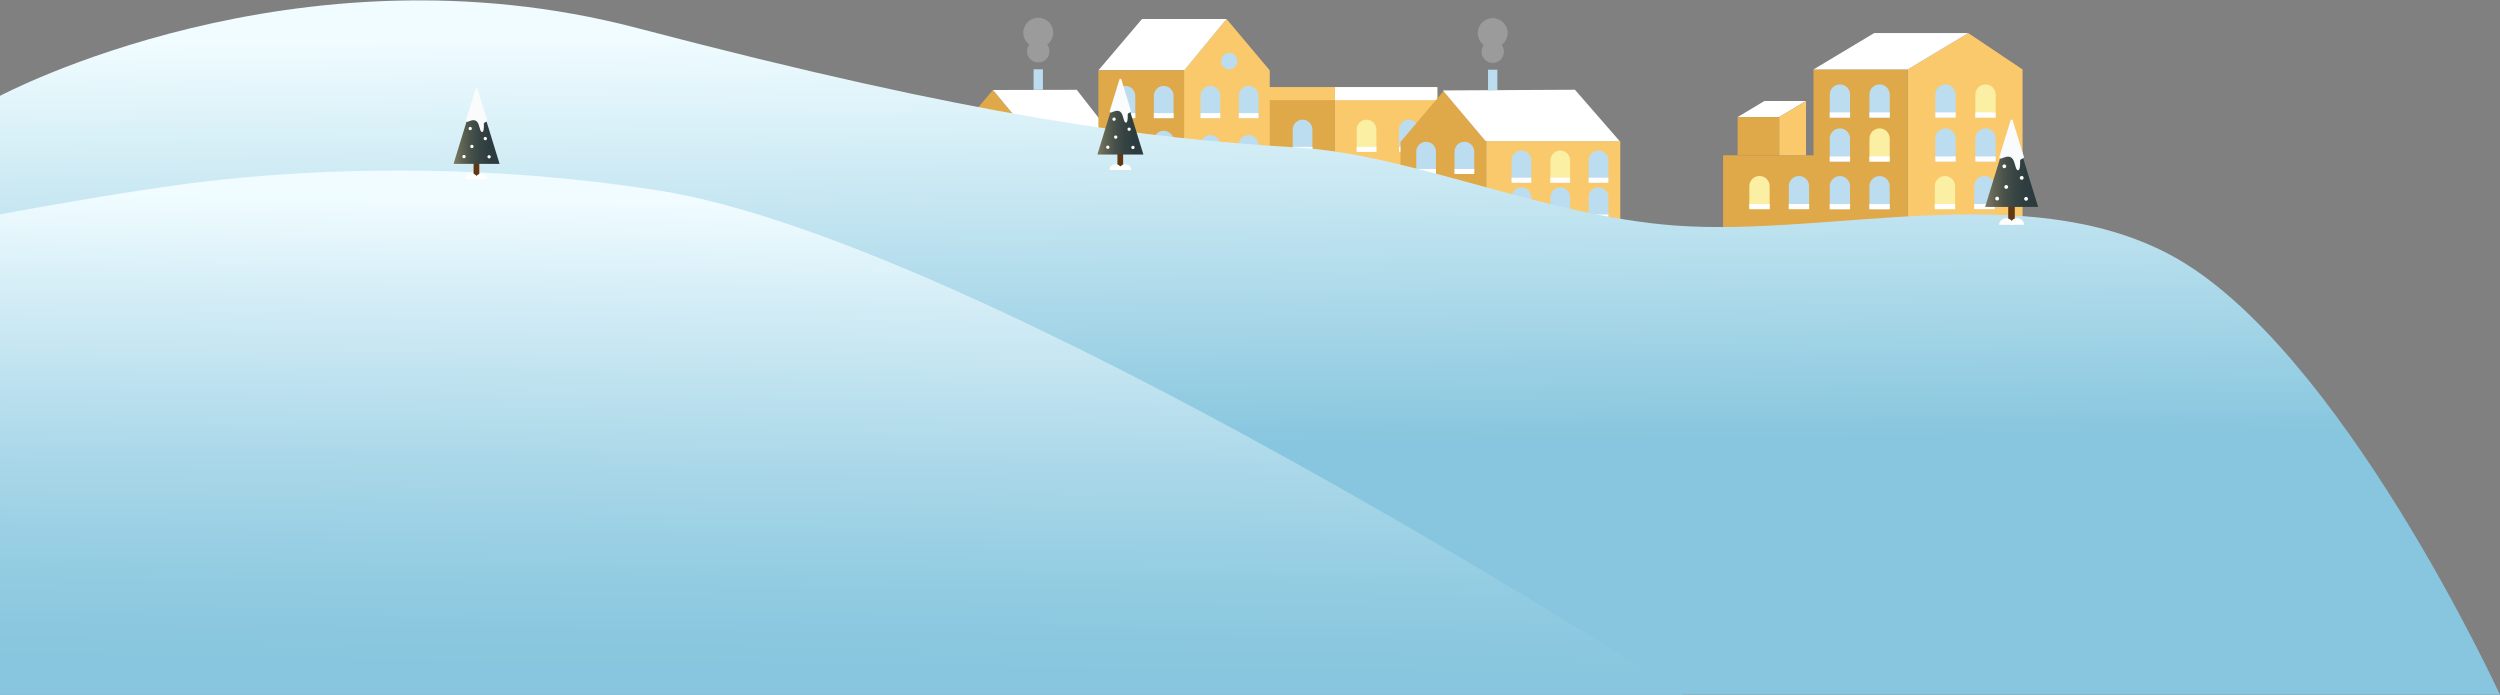 <svg width="2560" height="712" viewBox="0 0 2560 712" fill="none" xmlns="http://www.w3.org/2000/svg">
<rect x="0" y="0" width="2560" height="712" fill="#808080" stroke="none"/>
<path d="M1366.93 89.189H1262.04V230.309H1366.93V89.189Z" fill="#DFA848"/>
<path d="M1471.82 89.189H1366.93V230.309H1471.82V89.189Z" fill="#F9C96C"/>
<path d="M1471.82 89.189H1366.93V102.54H1471.82V89.189Z" fill="white"/>
<path d="M1366.93 89.189H1262.04V102.54H1366.93V89.189Z" fill="#F9C96C"/>
<path d="M1452.73 155.517V132.637C1452.73 127.072 1448.21 122.557 1442.65 122.557C1437.08 122.557 1432.57 127.072 1432.57 132.637V155.517H1452.71H1452.73Z" fill="#BCDDF0"/>
<path d="M1452.73 150.416H1432.59V155.518H1452.73V150.416Z" fill="white"/>
<path d="M1452.73 206.042V183.162C1452.73 177.598 1448.21 173.082 1442.65 173.082C1437.08 173.082 1432.57 177.598 1432.57 183.162V206.042H1452.71H1452.73Z" fill="#BCDDF0"/>
<path d="M1452.73 200.939H1432.59V206.042H1452.73V200.939Z" fill="white"/>
<path d="M1409.42 155.517V132.637C1409.42 127.072 1404.91 122.557 1399.34 122.557C1393.78 122.557 1389.26 127.072 1389.26 132.637V155.517H1409.41H1409.42Z" fill="#FBEFA4"/>
<path d="M1409.41 150.416H1389.26V155.518H1409.41V150.416Z" fill="white"/>
<path d="M1343.91 155.517V132.637C1343.91 127.072 1339.4 122.557 1333.83 122.557C1328.27 122.557 1323.75 127.072 1323.75 132.637V155.517H1343.89H1343.91Z" fill="#BCDDF0"/>
<path d="M1343.91 150.416H1323.77V155.518H1343.91V150.416Z" fill="white"/>
<path d="M1409.42 206.042V183.162C1409.42 177.598 1404.91 173.082 1399.34 173.082C1393.78 173.082 1389.26 177.598 1389.26 183.162V206.042H1409.41H1409.42Z" fill="#BCDDF0"/>
<path d="M1409.41 200.939H1389.26V206.042H1409.41V200.939Z" fill="white"/>
<path d="M1060.3 230.311H972.835L972.444 144.498L1016.69 92.16L1060.3 144.498V230.311Z" fill="#DFA848"/>
<path d="M1143.24 144.5H1060.3V230.313H1143.24V144.5Z" fill="#F9C96C"/>
<path d="M1143.57 144.498H1060.3L1016.8 92.16L1102.58 91.965L1143.57 144.498Z" fill="white"/>
<path d="M1110.58 185.21V162.33C1110.58 156.766 1115.09 152.25 1120.66 152.25C1126.22 152.25 1130.74 156.766 1130.74 162.33V185.21H1110.6H1110.58Z" fill="#BCDDF0"/>
<path d="M1071.38 185.21V162.33C1071.38 156.766 1075.89 152.25 1081.46 152.25C1087.02 152.25 1091.54 156.766 1091.54 162.33V185.21H1071.38Z" fill="#BCDDF0"/>
<path d="M1008.25 133.333C1007.13 139.253 1012.23 144.338 1018.15 143.218C1021.46 142.596 1024.12 139.929 1024.75 136.622C1025.87 130.702 1020.78 125.618 1014.86 126.738C1011.56 127.36 1008.89 130.027 1008.27 133.333H1008.25Z" fill="#BCDDF0"/>
<path d="M1067.93 70.986H1058.4V91.964H1067.93V70.986Z" fill="#BCDDF0"/>
<path d="M1063.16 64.002C1069.5 64.002 1074.63 58.868 1074.63 52.535C1074.63 46.202 1069.5 41.068 1063.16 41.068C1056.83 41.068 1051.7 46.202 1051.7 52.535C1051.7 58.868 1056.83 64.002 1063.16 64.002Z" fill="#9B9B9B"/>
<path d="M1063.16 48.783C1071.62 48.783 1078.47 41.93 1078.47 33.477C1078.47 25.023 1071.62 18.17 1063.16 18.17C1054.71 18.17 1047.86 25.023 1047.86 33.477C1047.86 41.93 1054.71 48.783 1063.16 48.783Z" fill="#9B9B9B"/>
<path d="M1130.72 180.09H1110.58V185.192H1130.72V180.09Z" fill="white"/>
<path d="M1091.54 180.09H1071.38V185.192H1091.54V180.09Z" fill="white"/>
<path d="M1110.58 222.897V200.017C1110.58 194.453 1115.09 189.938 1120.66 189.938C1126.22 189.938 1130.74 194.453 1130.74 200.017V222.897H1110.6H1110.58Z" fill="#BCDDF0"/>
<path d="M1130.72 217.795H1110.58V222.897H1130.72V217.795Z" fill="white"/>
<path d="M1071.38 222.897V200.017C1071.38 194.453 1075.89 189.938 1081.46 189.938C1087.02 189.938 1091.54 194.453 1091.54 200.017V222.897H1071.38Z" fill="#BCDDF0"/>
<path d="M1091.54 217.795H1071.38V222.897H1091.54V217.795Z" fill="white"/>
<path d="M1001.58 230.311V197.689C1001.58 189.458 1008.25 182.773 1016.48 182.773C1024.71 182.773 1031.38 189.458 1031.38 197.689V230.311H1001.56H1001.58Z" fill="#BCDDF0"/>
<path d="M1212.46 230.313H1300.2V72.038L1255.98 19.469L1212.46 72.038V230.313Z" fill="#F9C96C"/>
<path d="M1169.4 19.469H1255.98L1212.6 72.038H1124.75L1169.4 19.469Z" fill="white"/>
<path d="M1242.58 230.204V197.582C1242.58 189.35 1249.24 182.666 1257.48 182.666C1265.71 182.666 1272.37 189.333 1272.37 197.582V230.204H1242.56H1242.58Z" fill="#BCDDF0"/>
<path d="M1212.48 72.037H1124.75V230.33H1212.48V72.037Z" fill="#DFA848"/>
<path d="M1181.56 120.96V98.08C1181.56 92.516 1186.08 88 1191.64 88C1197.21 88 1201.72 92.516 1201.72 98.08V120.96H1181.58H1181.56Z" fill="#BCDDF0"/>
<path d="M1201.71 115.857H1181.56V120.96H1201.71V115.857Z" fill="white"/>
<path d="M1142.38 120.96V98.08C1142.38 92.516 1146.9 88 1152.46 88C1158.03 88 1162.54 92.516 1162.54 98.08V120.96H1142.38Z" fill="#BCDDF0"/>
<path d="M1162.54 115.857H1142.38V120.96H1162.54V115.857Z" fill="white"/>
<path d="M1268.55 120.96V98.08C1268.55 92.516 1273.07 88 1278.63 88C1284.2 88 1288.71 92.516 1288.71 98.08V120.96H1268.57H1268.55Z" fill="#BCDDF0"/>
<path d="M1288.69 115.857H1268.55V120.96H1288.69V115.857Z" fill="white"/>
<path d="M1229.37 120.96V98.08C1229.37 92.516 1233.88 88 1239.45 88C1245.01 88 1249.53 92.516 1249.53 98.08V120.96H1229.39H1229.37Z" fill="#BCDDF0"/>
<path d="M1249.51 115.857H1229.37V120.96H1249.51V115.857Z" fill="white"/>
<path d="M1268.55 171.273V148.393C1268.55 142.828 1273.07 138.312 1278.63 138.312C1284.2 138.312 1288.71 142.828 1288.71 148.393V171.273H1268.57H1268.55Z" fill="#BCDDF0"/>
<path d="M1288.69 166.17H1268.55V171.272H1288.69V166.17Z" fill="white"/>
<path d="M1229.37 171.273V148.393C1229.37 142.828 1233.88 138.312 1239.45 138.312C1245.01 138.312 1249.53 142.828 1249.53 148.393V171.273H1229.39H1229.37Z" fill="#BCDDF0"/>
<path d="M1249.51 166.17H1229.37V171.272H1249.51V166.17Z" fill="white"/>
<path d="M1181.56 166.862V143.982C1181.56 138.418 1186.08 133.902 1191.64 133.902C1197.21 133.902 1201.72 138.418 1201.72 143.982V166.862H1181.58H1181.56Z" fill="#BCDDF0"/>
<path d="M1201.71 161.742H1181.56V166.844H1201.71V161.742Z" fill="white"/>
<path d="M1142.38 166.862V143.982C1142.38 138.418 1146.9 133.902 1152.46 133.902C1158.03 133.902 1162.54 138.418 1162.54 143.982V166.862H1142.38Z" fill="#BCDDF0"/>
<path d="M1162.54 161.742H1142.38V166.844H1162.54V161.742Z" fill="white"/>
<path d="M1181.56 212.765V189.885C1181.56 184.32 1186.08 179.805 1191.64 179.805C1197.21 179.805 1201.72 184.32 1201.72 189.885V212.765H1181.58H1181.56Z" fill="#BCDDF0"/>
<path d="M1201.71 207.645H1181.56V212.747H1201.71V207.645Z" fill="white"/>
<path d="M1142.38 212.765V189.885C1142.38 184.32 1146.9 179.805 1152.46 179.805C1158.03 179.805 1162.54 184.32 1162.54 189.885V212.765H1142.38Z" fill="#BCDDF0"/>
<path d="M1162.54 207.645H1142.38V212.747H1162.54V207.645Z" fill="white"/>
<path d="M1250.31 62.596C1250.31 67.236 1254.08 70.987 1258.7 70.987C1263.32 70.987 1267.11 67.236 1267.11 62.596C1267.11 57.956 1263.34 54.188 1258.7 54.188C1254.06 54.188 1250.31 57.956 1250.31 62.596Z" fill="#BCDDF0"/>
<path d="M1659.16 144.5H1521.85V230.313H1659.16V144.5Z" fill="#F9C96C"/>
<path d="M1521.85 230.315H1434.13V145.355L1478.35 93.018L1521.85 145.355V230.315Z" fill="#DFA848"/>
<path d="M1658.52 144.501H1521.21L1477.53 92.59L1612.73 91.897L1658.52 144.501Z" fill="white"/>
<path d="M1470.42 178.136V155.256C1470.42 149.691 1465.9 145.176 1460.34 145.176C1454.77 145.176 1450.26 149.691 1450.26 155.256V178.136H1470.4H1470.42Z" fill="#BCDDF0"/>
<path d="M1470.42 173.033H1450.28V178.135H1470.42V173.033Z" fill="white"/>
<path d="M1509.6 178.136V155.256C1509.6 149.691 1505.08 145.176 1499.52 145.176C1493.96 145.176 1489.44 149.691 1489.44 155.256V178.136H1509.58H1509.6Z" fill="#BCDDF0"/>
<path d="M1509.6 173.033H1489.46V178.135H1509.6V173.033Z" fill="white"/>
<path d="M1470.42 219.362V196.482C1470.42 190.918 1465.9 186.402 1460.34 186.402C1454.77 186.402 1450.26 190.918 1450.26 196.482V219.362H1470.4H1470.42Z" fill="#BCDDF0"/>
<path d="M1470.42 214.26H1450.28V219.362H1470.42V214.26Z" fill="white"/>
<path d="M1509.6 219.362V196.482C1509.6 190.918 1505.09 186.402 1499.52 186.402C1493.96 186.402 1489.44 190.918 1489.44 196.482V219.362H1509.58H1509.6Z" fill="#BCDDF0"/>
<path d="M1509.6 214.26H1489.46V219.362H1509.6V214.26Z" fill="white"/>
<path d="M1607.77 187.077V164.197C1607.77 158.633 1603.25 154.117 1597.69 154.117C1592.12 154.117 1587.61 158.633 1587.61 164.197V187.077H1607.75H1607.77Z" fill="#FBEFA4"/>
<path d="M1607.75 181.975H1587.61V187.077H1607.75V181.975Z" fill="white"/>
<path d="M1646.95 187.077V164.197C1646.95 158.633 1642.44 154.117 1636.87 154.117C1631.31 154.117 1626.79 158.633 1626.79 164.197V187.077H1646.93H1646.95Z" fill="#BCDDF0"/>
<path d="M1646.93 181.975H1626.79V187.077H1646.93V181.975Z" fill="white"/>
<path d="M1568.02 187.077V164.197C1568.02 158.633 1563.5 154.117 1557.94 154.117C1552.37 154.117 1547.86 158.633 1547.86 164.197V187.077H1568H1568.02Z" fill="#BCDDF0"/>
<path d="M1568.02 181.975H1547.88V187.077H1568.02V181.975Z" fill="white"/>
<path d="M1607.77 224.765V201.885C1607.77 196.32 1603.25 191.805 1597.69 191.805C1592.12 191.805 1587.61 196.32 1587.61 201.885V224.765H1607.75H1607.77Z" fill="#BCDDF0"/>
<path d="M1607.75 219.666H1587.61V224.768H1607.75V219.666Z" fill="white"/>
<path d="M1646.95 224.765V201.885C1646.95 196.32 1642.44 191.805 1636.87 191.805C1631.31 191.805 1626.79 196.32 1626.79 201.885V224.765H1646.93H1646.95Z" fill="#BCDDF0"/>
<path d="M1646.93 219.666H1626.79V224.768H1646.93V219.666Z" fill="white"/>
<path d="M1568.02 224.765V201.885C1568.02 196.32 1563.5 191.805 1557.94 191.805C1552.37 191.805 1547.86 196.32 1547.86 201.885V224.765H1568H1568.02Z" fill="#BCDDF0"/>
<path d="M1568.02 219.666H1547.88V224.768H1568.02V219.666Z" fill="white"/>
<path d="M1528.53 64.394C1534.87 64.394 1540 59.261 1540 52.928C1540 46.595 1534.87 41.461 1528.53 41.461C1522.2 41.461 1517.07 46.595 1517.07 52.928C1517.07 59.261 1522.2 64.394 1528.53 64.394Z" fill="#9B9B9B"/>
<path d="M1528.53 49.158C1536.99 49.158 1543.84 42.305 1543.84 33.852C1543.84 25.398 1536.99 18.545 1528.53 18.545C1520.08 18.545 1513.23 25.398 1513.23 33.852C1513.23 42.305 1520.08 49.158 1528.53 49.158Z" fill="#9B9B9B"/>
<path d="M1533.28 71.381H1523.75V92.359H1533.28V71.381Z" fill="#BCDDF0"/>
<path d="M1953.37 71.131V297.265H2071.11V71.131L2015.54 33.869L1953.37 71.131Z" fill="#F9C96C"/>
<path d="M1764.43 159.026H1854.7H1857.03V71.133H1953.37V297.284H1764.43V159.026Z" fill="#DFA848"/>
<path d="M1953.37 71.132L2015.54 33.852H1919.17L1857.01 71.132H1953.37Z" fill="white"/>
<path d="M1821.92 119.859L1849.37 103.396H1806.81L1779.38 119.859H1821.92Z" fill="white"/>
<path d="M1821.9 119.861H1779.36V159.026H1821.9V119.861Z" fill="#DFA848"/>
<path d="M1821.92 159.023V119.859L1849.37 103.396V159.023H1821.92Z" fill="#F9C96C"/>
<path d="M2043.56 120.395V96.804C2043.56 91.062 2038.9 86.422 2033.17 86.422C2027.43 86.422 2022.79 91.08 2022.79 96.804V120.395H2043.57H2043.56Z" fill="#FBEFA4"/>
<path d="M2043.56 115.111H2022.78V120.374H2043.56V115.111Z" fill="white"/>
<path d="M1894.45 120.395V96.804C1894.45 91.062 1889.8 86.422 1884.07 86.422C1878.33 86.422 1873.69 91.08 1873.69 96.804V120.395H1894.47H1894.45Z" fill="#BCDDF0"/>
<path d="M1894.46 115.111H1873.67V120.374H1894.46V115.111Z" fill="white"/>
<path d="M2002.58 120.395V96.804C2002.58 91.062 1997.92 86.422 1992.2 86.422C1986.45 86.422 1981.81 91.08 1981.81 96.804V120.395H2002.6H2002.58Z" fill="#BCDDF0"/>
<path d="M2002.58 115.111H1981.8V120.374H2002.58V115.111Z" fill="white"/>
<path d="M2043.56 165.442V141.851C2043.56 136.109 2038.9 131.469 2033.17 131.469C2027.43 131.469 2022.79 136.127 2022.79 141.851V165.442H2043.57H2043.56Z" fill="#BCDDF0"/>
<path d="M2043.56 160.182H2022.78V165.444H2043.56V160.182Z" fill="white"/>
<path d="M1894.45 165.442V141.851C1894.45 136.109 1889.8 131.469 1884.07 131.469C1878.35 131.469 1873.69 136.127 1873.69 141.851V165.442H1894.47H1894.45Z" fill="#BCDDF0"/>
<path d="M1894.46 160.182H1873.67V165.444H1894.46V160.182Z" fill="white"/>
<path d="M2002.58 165.442V141.851C2002.58 136.109 1997.92 131.469 1992.2 131.469C1986.45 131.469 1981.81 136.127 1981.81 141.851V165.442H2002.6H2002.58Z" fill="#BCDDF0"/>
<path d="M2002.58 160.182H1981.8V165.444H2002.58V160.182Z" fill="white"/>
<path d="M1935.08 120.395V96.804C1935.08 91.062 1930.42 86.422 1924.69 86.422C1918.95 86.422 1914.31 91.08 1914.31 96.804V120.395H1935.09H1935.08Z" fill="#BCDDF0"/>
<path d="M1935.08 115.111H1914.29V120.374H1935.08V115.111Z" fill="white"/>
<path d="M1935.08 165.442V141.851C1935.08 136.109 1930.42 131.469 1924.69 131.469C1918.95 131.469 1914.31 136.127 1914.31 141.851V165.442H1935.09H1935.08Z" fill="#FBEFA4"/>
<path d="M1935.08 160.182H1914.29V165.444H1935.08V160.182Z" fill="white"/>
<path d="M2002.03 214.173V190.581C2002.03 184.839 1997.37 180.199 1991.64 180.199C1985.9 180.199 1981.26 184.857 1981.26 190.581V214.173H2002.05H2002.03Z" fill="#FBEFA4"/>
<path d="M2002.03 208.91H1981.25V214.172H2002.03V208.91Z" fill="white"/>
<path d="M2042.42 214.173V190.581C2042.42 184.839 2037.76 180.199 2032.04 180.199C2026.31 180.199 2021.65 184.857 2021.65 190.581V214.173H2042.44H2042.42Z" fill="#BCDDF0"/>
<path d="M2042.44 208.91H2021.65V214.172H2042.44V208.91Z" fill="white"/>
<path d="M1894.45 214.258V190.667C1894.45 184.925 1889.8 180.285 1884.07 180.285C1878.33 180.285 1873.69 184.943 1873.69 190.667V214.258H1894.47H1894.45Z" fill="#BCDDF0"/>
<path d="M1894.46 208.998H1873.67V214.26H1894.46V208.998Z" fill="white"/>
<path d="M1935.08 214.258V190.667C1935.08 184.925 1930.42 180.285 1924.69 180.285C1918.95 180.285 1914.31 184.943 1914.31 190.667V214.258H1935.09H1935.08Z" fill="#BCDDF0"/>
<path d="M1935.08 208.998H1914.29V214.26H1935.08V208.998Z" fill="white"/>
<path d="M1812.11 214.173V190.581C1812.11 184.839 1807.45 180.199 1801.72 180.199C1795.98 180.199 1791.34 184.857 1791.34 190.581V214.173H1812.12H1812.11Z" fill="#FBEFA4"/>
<path d="M1812.11 208.91H1791.33V214.172H1812.11V208.91Z" fill="white"/>
<path d="M1852.52 214.173V190.581C1852.52 184.839 1847.86 180.199 1842.13 180.199C1836.41 180.199 1831.75 184.857 1831.75 190.581V214.173H1852.53H1852.52Z" fill="#BCDDF0"/>
<path d="M1852.52 208.91H1831.74V214.172H1852.52V208.91Z" fill="white"/>
<path d="M2043.56 263.54V239.949C2043.56 234.206 2038.9 229.566 2033.17 229.566C2027.45 229.566 2022.79 234.224 2022.79 239.949V263.54H2043.57H2043.56Z" fill="#BCDDF0"/>
<path d="M2043.56 258.279H2022.78V263.541H2043.56V258.279Z" fill="white"/>
<path d="M2002.58 263.54V239.949C2002.58 234.206 1997.92 229.566 1992.2 229.566C1986.47 229.566 1981.81 234.224 1981.81 239.949V263.54H2002.6H2002.58Z" fill="#BCDDF0"/>
<path d="M2002.58 258.279H1981.8V263.541H2002.58V258.279Z" fill="white"/>
<path d="M1894.45 266.258V242.667C1894.45 236.925 1889.8 232.285 1884.07 232.285C1878.33 232.285 1873.69 236.943 1873.69 242.667V266.258H1894.47H1894.45Z" fill="#BCDDF0"/>
<path d="M1894.46 260.98H1873.67V266.243H1894.46V260.98Z" fill="white"/>
<path d="M1935.08 266.258V242.667C1935.08 236.925 1930.42 232.285 1924.69 232.285C1918.95 232.285 1914.31 236.943 1914.31 242.667V266.258H1935.09H1935.08Z" fill="#BCDDF0"/>
<path d="M1935.08 260.98H1914.29V266.243H1935.08V260.98Z" fill="white"/>
<path d="M1812.11 266.173V242.581C1812.11 236.839 1807.45 232.199 1801.72 232.199C1795.98 232.199 1791.34 236.857 1791.34 242.581V266.173H1812.12H1812.11Z" fill="#FBEFA4"/>
<path d="M1812.11 260.891H1791.33V266.153H1812.11V260.891Z" fill="white"/>
<path d="M1852.52 266.173V242.581C1852.52 236.839 1847.86 232.199 1842.13 232.199C1836.39 232.199 1831.75 236.857 1831.75 242.581V266.173H1852.53H1852.52Z" fill="#BCDDF0"/>
<path d="M1852.52 260.891H1831.74V266.153H1852.52V260.891Z" fill="white"/>
<path d="M0 98.15C0 98.15 302.329 -63.183 652.213 28.657C1002.1 120.497 1173.33 141.759 1329.23 151.11C1443.84 157.973 1581.28 221.031 1715.11 230.933C1873.67 242.666 2073.42 181.777 2222.2 260.906C2395.48 353.066 2559.98 711.502 2559.98 711.502H0V98.15Z" fill="url(#paint0_linear_2257_22545)"/>
<path d="M1150.1 152.764H1144.25V170.559H1150.1V152.764Z" fill="#603813"/>
<path d="M1147.27 81.549L1123.72 158.207H1147.27H1170.83L1147.27 81.549Z" fill="url(#paint1_linear_2257_22545)"/>
<path d="M1148.23 81.262C1148.07 80.764 1147.56 80.462 1147.02 80.587C1146.68 80.675 1146.42 80.96 1146.31 81.298L1136.36 113.707C1136.07 114.613 1136.91 115.52 1137.81 115.235C1137.81 115.235 1137.81 115.235 1137.83 115.235C1140.32 114.4 1144.14 112.089 1147.29 114.578C1150.44 117.067 1150.28 124.693 1152.6 125.529C1154.93 126.364 1154.93 119.716 1154.76 117.404C1154.6 115.076 1159.08 115.52 1158.12 113.404L1148.25 81.28L1148.23 81.262Z" fill="#F9FBFC"/>
<path d="M1158.42 174.045C1158.2 170.773 1155.52 168.16 1152.2 168.16C1148.87 168.16 1146.17 170.756 1145.97 174.045H1158.44H1158.42Z" fill="white"/>
<path d="M1148.57 174.045C1148.36 170.773 1145.67 168.16 1142.35 168.16C1139.02 168.16 1136.32 170.756 1136.12 174.045H1148.59H1148.57Z" fill="white"/>
<path d="M1134.4 152.462C1135.34 152.462 1136.11 151.698 1136.11 150.755C1136.11 149.813 1135.34 149.049 1134.4 149.049C1133.46 149.049 1132.69 149.813 1132.69 150.755C1132.69 151.698 1133.46 152.462 1134.4 152.462Z" fill="white"/>
<path d="M1156.23 134.025C1157.17 134.025 1157.94 133.26 1157.94 132.318C1157.94 131.375 1157.17 130.611 1156.23 130.611C1155.29 130.611 1154.52 131.375 1154.52 132.318C1154.52 133.26 1155.29 134.025 1156.23 134.025Z" fill="white"/>
<path d="M1142.49 142.099C1143.43 142.099 1144.19 141.335 1144.19 140.392C1144.19 139.45 1143.43 138.686 1142.49 138.686C1141.54 138.686 1140.78 139.45 1140.78 140.392C1140.78 141.335 1141.54 142.099 1142.49 142.099Z" fill="white"/>
<path d="M1140.78 123.751C1141.72 123.751 1142.49 122.987 1142.49 122.045C1142.49 121.102 1141.72 120.338 1140.78 120.338C1139.84 120.338 1139.07 121.102 1139.07 122.045C1139.07 122.987 1139.84 123.751 1140.78 123.751Z" fill="white"/>
<path d="M1160.12 152.675C1161.07 152.675 1161.83 151.911 1161.83 150.968C1161.83 150.026 1161.07 149.262 1160.12 149.262C1159.18 149.262 1158.42 150.026 1158.42 150.968C1158.42 151.911 1159.18 152.675 1160.12 152.675Z" fill="white"/>
<path d="M1724.44 711.502H0V219.484C0 219.484 131.467 194.862 212.16 185.582C306.613 174.737 446.649 167.306 609.707 186.24C630.187 188.622 651.04 191.413 672.213 194.666C1005.8 245.973 1724.44 711.484 1724.44 711.484V711.502Z" fill="url(#paint2_linear_2257_22545)"/>
<path d="M490.809 162.363H484.96V180.159H490.809V162.363Z" fill="#603813"/>
<path d="M488 91.144L464.444 167.785H488H511.555L488 91.144Z" fill="url(#paint3_linear_2257_22545)"/>
<path d="M488.942 90.862C488.782 90.364 488.266 90.062 487.733 90.186C487.395 90.275 487.129 90.559 487.022 90.897L477.066 123.306C476.782 124.213 477.617 125.12 478.524 124.835C478.524 124.835 478.524 124.835 478.542 124.835C481.031 124 484.853 121.688 488 124.177C491.146 126.666 490.986 134.293 493.315 135.128C495.644 135.964 495.644 129.315 495.466 127.004C495.306 124.675 499.786 125.119 498.826 123.004L488.96 90.879L488.942 90.862Z" fill="#F9FBFC"/>
<path d="M499.147 183.644C498.933 180.373 496.249 177.76 492.924 177.76C489.6 177.76 486.898 180.355 486.702 183.644H499.164H499.147Z" fill="white"/>
<path d="M489.279 183.644C489.066 180.373 486.382 177.76 483.057 177.76C479.733 177.76 477.031 180.355 476.835 183.644H489.297H489.279Z" fill="white"/>
<path d="M475.129 162.06C476.071 162.06 476.835 161.296 476.835 160.353C476.835 159.411 476.071 158.646 475.129 158.646C474.186 158.646 473.422 159.411 473.422 160.353C473.422 161.296 474.186 162.06 475.129 162.06Z" fill="white"/>
<path d="M496.959 143.626C497.902 143.626 498.666 142.862 498.666 141.92C498.666 140.977 497.902 140.213 496.959 140.213C496.017 140.213 495.252 140.977 495.252 141.92C495.252 142.862 496.017 143.626 496.959 143.626Z" fill="white"/>
<path d="M483.2 151.697C484.142 151.697 484.907 150.932 484.907 149.99C484.907 149.047 484.142 148.283 483.2 148.283C482.257 148.283 481.493 149.047 481.493 149.99C481.493 150.932 482.257 151.697 483.2 151.697Z" fill="white"/>
<path d="M481.511 133.331C482.453 133.331 483.218 132.567 483.218 131.625C483.218 130.682 482.453 129.918 481.511 129.918C480.568 129.918 479.804 130.682 479.804 131.625C479.804 132.567 480.568 133.331 481.511 133.331Z" fill="white"/>
<path d="M500.835 162.273C501.778 162.273 502.542 161.509 502.542 160.566C502.542 159.624 501.778 158.859 500.835 158.859C499.892 158.859 499.128 159.624 499.128 160.566C499.128 161.509 499.892 162.273 500.835 162.273Z" fill="white"/>
<path d="M2063.16 205.67H2056.43V226.168H2063.16V205.67Z" fill="#603813"/>
<path d="M2059.91 123.625L2032.76 211.927H2059.91H2087.06L2059.91 123.625Z" fill="url(#paint4_linear_2257_22545)"/>
<path d="M2061.01 123.289C2060.84 122.72 2060.23 122.365 2059.63 122.525C2059.24 122.631 2058.93 122.951 2058.81 123.342L2047.34 160.676C2047.02 161.707 2047.98 162.756 2049.01 162.436C2049.01 162.436 2049.01 162.436 2049.03 162.436C2051.89 161.476 2056.3 158.809 2059.93 161.671C2063.56 164.534 2063.38 173.334 2066.04 174.294C2068.73 175.254 2068.73 167.609 2068.53 164.925C2068.34 162.24 2073.51 162.756 2072.41 160.303L2061.03 123.307L2061.01 123.289Z" fill="#F9FBFC"/>
<path d="M2072.75 230.205C2072.52 226.436 2069.4 223.432 2065.56 223.432C2061.72 223.432 2058.63 226.436 2058.38 230.205H2072.75Z" fill="white"/>
<path d="M2061.4 230.205C2061.17 226.436 2058.06 223.432 2054.22 223.432C2050.38 223.432 2047.29 226.436 2047.04 230.205H2061.4Z" fill="white"/>
<path d="M2045.08 205.313C2046.16 205.313 2047.04 204.438 2047.04 203.358C2047.04 202.278 2046.16 201.402 2045.08 201.402C2044 201.402 2043.13 202.278 2043.13 203.358C2043.13 204.438 2044 205.313 2045.08 205.313Z" fill="white"/>
<path d="M2070.24 184.089C2071.32 184.089 2072.2 183.213 2072.2 182.133C2072.2 181.053 2071.32 180.178 2070.24 180.178C2069.16 180.178 2068.28 181.053 2068.28 182.133C2068.28 183.213 2069.16 184.089 2070.24 184.089Z" fill="white"/>
<path d="M2054.38 193.388C2055.46 193.388 2056.34 192.512 2056.34 191.432C2056.34 190.352 2055.46 189.477 2054.38 189.477C2053.3 189.477 2052.43 190.352 2052.43 191.432C2052.43 192.512 2053.3 193.388 2054.38 193.388Z" fill="white"/>
<path d="M2052.43 172.231C2053.51 172.231 2054.38 171.356 2054.38 170.276C2054.38 169.196 2053.51 168.32 2052.43 168.32C2051.35 168.32 2050.47 169.196 2050.47 170.276C2050.47 171.356 2051.35 172.231 2052.43 172.231Z" fill="white"/>
<path d="M2074.7 205.565C2075.78 205.565 2076.66 204.69 2076.66 203.61C2076.66 202.53 2075.78 201.654 2074.7 201.654C2073.62 201.654 2072.75 202.53 2072.75 203.61C2072.75 204.69 2073.62 205.565 2074.7 205.565Z" fill="white"/>
<defs>
<linearGradient id="paint0_linear_2257_22545" x1="1273" y1="33.119" x2="1277.35" y2="455.235" gradientUnits="userSpaceOnUse">
<stop stop-color="#F0FCFF"/>
<stop offset="1" stop-color="#87C6DE"/>
</linearGradient>
<linearGradient id="paint1_linear_2257_22545" x1="1123.72" y1="119.878" x2="1170.83" y2="119.878" gradientUnits="userSpaceOnUse">
<stop stop-color="#7E7B61"/>
<stop offset="0.16" stop-color="#636656"/>
<stop offset="0.35" stop-color="#4A534B"/>
<stop offset="0.55" stop-color="#384543"/>
<stop offset="0.76" stop-color="#2D3C3F"/>
<stop offset="1" stop-color="#2A3A3E"/>
</linearGradient>
<linearGradient id="paint2_linear_2257_22545" x1="865.333" y1="209.511" x2="859.502" y2="687.52" gradientUnits="userSpaceOnUse">
<stop stop-color="#F0FCFF"/>
<stop offset="0.19" stop-color="#D6EEF7"/>
<stop offset="0.55" stop-color="#ABD8E9"/>
<stop offset="0.83" stop-color="#90CBE1"/>
<stop offset="1" stop-color="#87C6DE"/>
</linearGradient>
<linearGradient id="paint3_linear_2257_22545" x1="464.444" y1="129.473" x2="511.555" y2="129.473" gradientUnits="userSpaceOnUse">
<stop stop-color="#7E7B61"/>
<stop offset="0.16" stop-color="#636656"/>
<stop offset="0.35" stop-color="#4A534B"/>
<stop offset="0.55" stop-color="#384543"/>
<stop offset="0.76" stop-color="#2D3C3F"/>
<stop offset="1" stop-color="#2A3A3E"/>
</linearGradient>
<linearGradient id="paint4_linear_2257_22545" x1="2032.76" y1="167.785" x2="2087.06" y2="167.785" gradientUnits="userSpaceOnUse">
<stop stop-color="#7E7B61"/>
<stop offset="0.16" stop-color="#636656"/>
<stop offset="0.35" stop-color="#4A534B"/>
<stop offset="0.55" stop-color="#384543"/>
<stop offset="0.76" stop-color="#2D3C3F"/>
<stop offset="1" stop-color="#2A3A3E"/>
</linearGradient>
</defs>
</svg>
